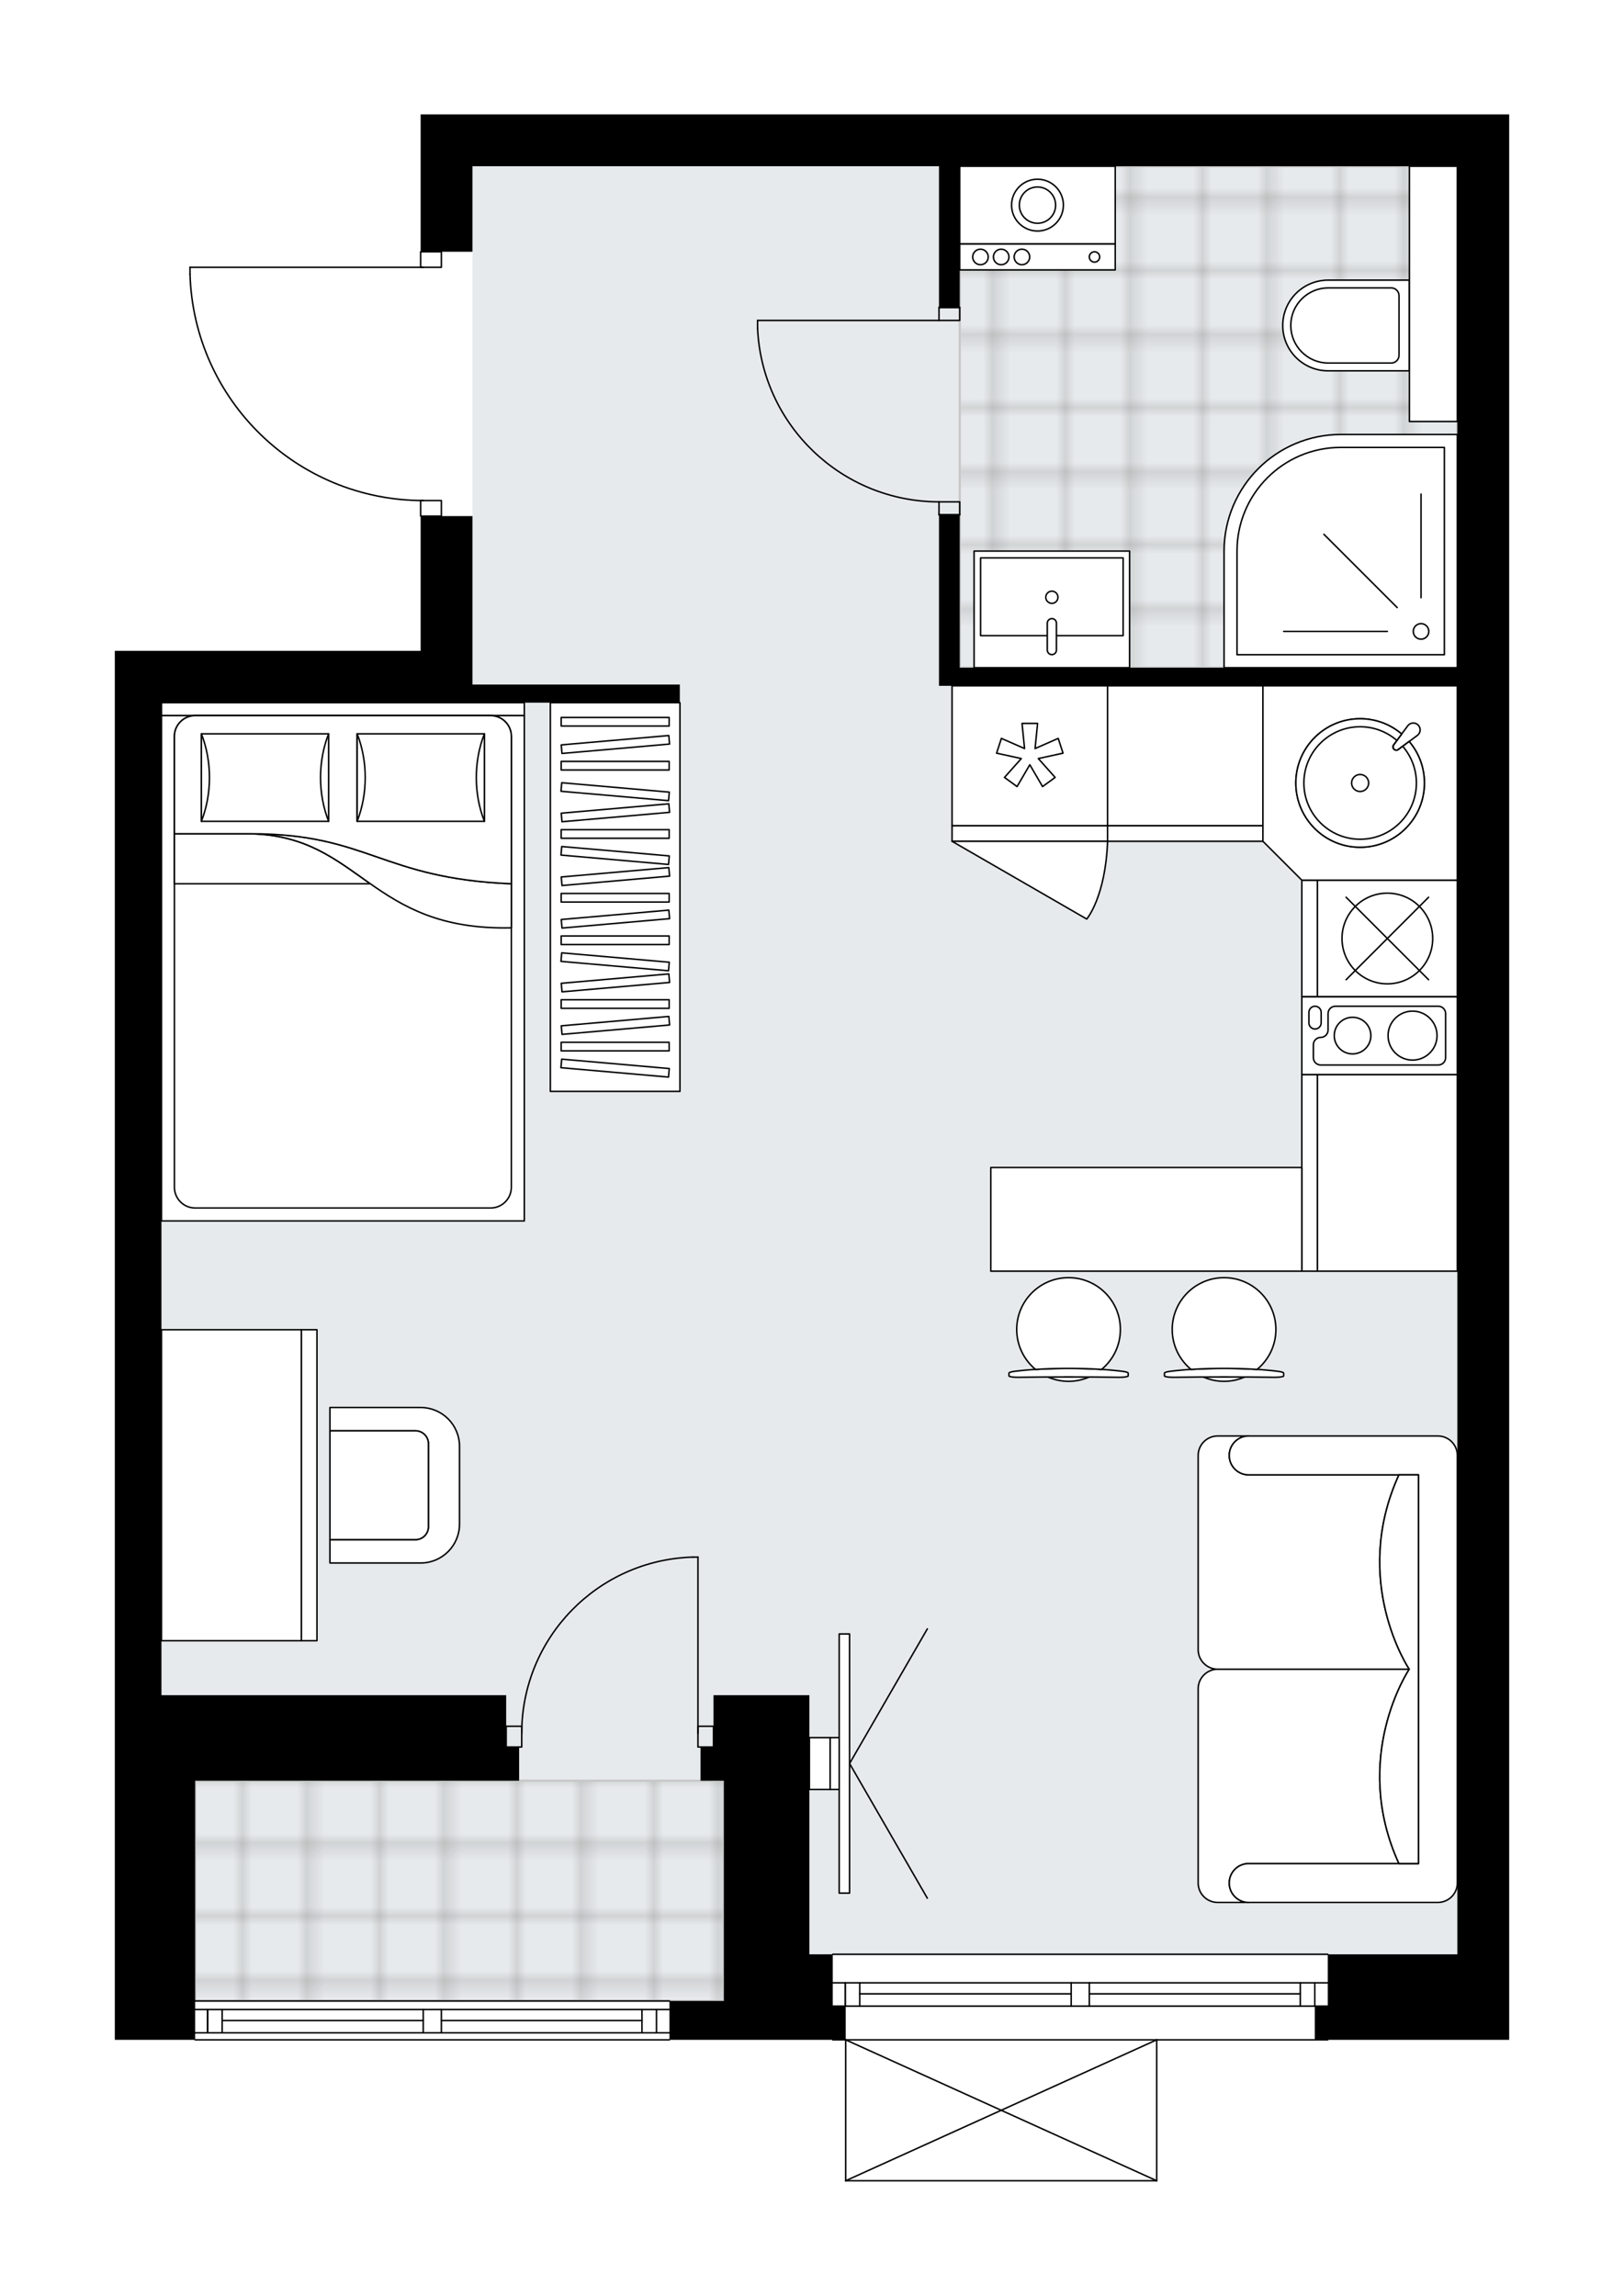 <svg xmlns="http://www.w3.org/2000/svg" xmlns:xlink="http://www.w3.org/1999/xlink" height="2000px" id="Layer_1" style="enable-background:new 0 0 1414.48 2000;" version="1.1" viewBox="0 0 1414.48 2000" width="1414.48px" x="0px" y="0px" xml:space="preserve">
<style type="text/css">
	.st0{fill:none;}
	.st1{opacity:0.25;fill:none;stroke:#13110C;stroke-width:0.4;stroke-miterlimit:10;}
	.st2{fill:#FFFFFF;}
	.st3{fill:#E7EAEC;}
	.st4{fill:url(#SVGID_1_);stroke:#C8C8C8;stroke-width:2;stroke-linecap:round;stroke-linejoin:round;stroke-miterlimit:10;}
	
		.st5{fill:url(#SVGID_00000103248060630661840540000009481041501972253583_);stroke:#C8C8C8;stroke-width:2;stroke-linecap:round;stroke-linejoin:round;stroke-miterlimit:10;}
	.st6{fill:none;stroke:#000000;stroke-width:1.3;stroke-linecap:round;stroke-linejoin:round;stroke-miterlimit:10;}
	.st7{fill:#FFFFFF;stroke:#000000;stroke-width:1.3;stroke-linecap:round;stroke-linejoin:round;stroke-miterlimit:10;}
	.st8{fill:none;stroke:#000000;stroke-width:1.3;stroke-linecap:round;stroke-linejoin:round;}
	.st9{fill:none;stroke:#000000;stroke-width:1.3;stroke-linecap:round;stroke-linejoin:round;stroke-dasharray:9.811,9.811;}
	.st10{fill:none;stroke:#000000;stroke-width:1.3;stroke-linecap:round;stroke-linejoin:round;stroke-dasharray:9.807,9.807;}
	.st11{fill:none;stroke:#000000;stroke-width:1.3;stroke-linecap:round;stroke-linejoin:round;stroke-dasharray:10.273,10.273;}
	.st12{font-family:'Arial-BoldMT';}
	.st13{font-size:118.316px;}
	.st14{font-size:100.114px;}
	.st15{font-family:'ArialMT';}
	.st16{font-size:40px;}
</style>
<pattern height="14.57" id="New_Pattern_Swatch_2" patternUnits="userSpaceOnUse" style="overflow:visible;" viewBox="7.49 -22.06 14.57 14.57" width="14.57" x="-5244.27" y="-1539.08">
	<g>
		<rect class="st0" height="14.57" width="14.57" x="7.49" y="-22.06" />
		<g>
			<rect class="st1" height="7.29" width="7.29" x="14.77" y="-7.49" />
		</g>
		<g>
			<rect class="st1" height="7.29" width="7.29" x="0.2" y="-7.49" />
		</g>
		<g>
			<rect class="st1" height="7.29" width="7.29" x="22.06" y="-14.77" />
		</g>
		<g>
			<rect class="st1" height="7.29" width="7.29" x="7.49" y="-14.77" />
			<rect class="st1" height="7.29" width="7.29" x="14.77" y="-22.06" />
		</g>
		<g>
			<rect class="st1" height="7.29" width="7.29" x="0.2" y="-22.06" />
		</g>
		<g>
			<rect class="st1" height="7.29" width="7.29" x="22.06" y="-29.35" />
		</g>
		<g>
			<rect class="st1" height="7.29" width="7.29" x="7.49" y="-29.35" />
		</g>
	</g>
</pattern>
<path class="st2" d="M1314.48,99.67v1602.75v45.15v29.35h-157.37c0,0.36-0.29,0.65-0.65,0.65h-148.34v122.11  c0,0,0,0.01,0,0.01c0,0.04-0.01,0.07-0.02,0.11c-0.01,0.05-0.01,0.1-0.03,0.15c0,0,0,0,0,0.01c0,0.01-0.01,0.01-0.01,0.01  c-0.05,0.1-0.12,0.17-0.2,0.23c-0.02,0.02-0.04,0.03-0.06,0.04c-0.09,0.05-0.2,0.09-0.31,0.09H736.59c-0.12,0-0.22-0.04-0.31-0.09  c-0.02-0.01-0.04-0.03-0.06-0.04c-0.08-0.06-0.16-0.14-0.2-0.23c0-0.01-0.01-0.01-0.01-0.01c0,0,0,0,0-0.01  c-0.02-0.04-0.02-0.1-0.03-0.15c-0.01-0.04-0.02-0.07-0.02-0.11c0,0,0-0.01,0-0.01v-122.11H725.3c-0.36,0-0.65-0.29-0.65-0.65  h-94.16h-46.75c0,0.36-0.29,0.65-0.65,0.65h-413.1c-0.36,0-0.65-0.29-0.65-0.65H100v-300.23V566.96h40.63h225.74V450.22h0  c-0.36,0-0.65-0.29-0.65-0.65v-12.93c-52.24-0.74-101.54-21.11-139.1-57.58c-38.26-37.15-60.2-86.96-61.78-140.27c0,0,0-0.01,0-0.01  c0,0,0-0.01,0-0.01v-5.92c0-0.36,0.29-0.65,0.65-0.65h200.24v-12.89c0-0.36,0.29-0.65,0.65-0.65h0v-73.84V99.67H635h159.15h293.46  h181.72H1314.48z" id="background" />
<g id="floor">
	<polygon class="st3" points="1269.31,144.82 411.52,144.82 411.52,612.1 140.63,612.1 140.63,1551.18 169.98,1551.18    169.98,1743.06 630.49,1743.06 630.49,1702.42 1269.31,1702.42  " />
	<pattern id="SVGID_1_" patternTransform="matrix(7.964 0 0 7.964 16113.505 35727.75)" xlink:href="#New_Pattern_Swatch_2">
	</pattern>
	<polygon class="st4" points="1269.33,367.18 1269.33,144.82 835.91,144.82 835.91,581.63 1036.82,581.63 1227.57,581.63    1269.33,581.63 1269.33,367.18  " />
	
		<pattern id="SVGID_00000046332217767279294230000011484767012518482589_" patternTransform="matrix(7.964 0 0 7.964 16113.505 35727.75)" xlink:href="#New_Pattern_Swatch_2">
	</pattern>
	
		<rect height="191.88" style="fill:url(#SVGID_00000046332217767279294230000011484767012518482589_);stroke:#C8C8C8;stroke-width:2;stroke-linecap:round;stroke-linejoin:round;stroke-miterlimit:10;" width="460.51" x="169.98" y="1551.18" />
	<g id="LINE_00000089542631803503002020000014408069209016649395_">
		<line class="st6" x1="725.3" x2="1156.46" y1="1702.42" y2="1702.42" />
	</g>
	<g id="LINE_00000109031265728271874640000002178901448103796611_">
		<line class="st6" x1="1156.46" x2="948.78" y1="1747.57" y2="1747.57" />
	</g>
	<g id="LINE_00000080191801201891733450000010890454827941627520_">
		<line class="st6" x1="932.98" x2="725.3" y1="1747.57" y2="1747.57" />
	</g>
	<g id="LINE_00000068641955074787927730000009436847302554582970_">
		<line class="st6" x1="736.18" x2="736.18" y1="1727.26" y2="1747.57" />
	</g>
	<g id="LINE_00000129202570340682240150000017144467769915020455_">
		<line class="st6" x1="1145.17" x2="1145.17" y1="1727.26" y2="1747.57" />
	</g>
	<g id="LINE_00000174559721924180187000000001361628000167824026_">
		<line class="st6" x1="1156.46" x2="948.78" y1="1727.26" y2="1727.26" />
	</g>
	<g id="LINE_00000041279880870666320780000012892898151084539796_">
		<line class="st6" x1="932.98" x2="725.3" y1="1727.26" y2="1727.26" />
	</g>
	<g id="LINE_00000046308166170403336440000010751186053308975009_">
		<line class="st6" x1="932.98" x2="748.82" y1="1736.85" y2="1736.85" />
	</g>
	<g id="LINE_00000169558928098201438460000000580751718568193425_">
		<line class="st6" x1="1132.53" x2="948.78" y1="1736.85" y2="1736.85" />
	</g>
	<g id="LINE_00000067201577531790354300000016835955898663432115_">
		<line class="st6" x1="1132.53" x2="1132.53" y1="1747.57" y2="1727.26" />
	</g>
	<g id="LINE_00000132809272920666294150000003590890930347108506_">
		<line class="st6" x1="736.18" x2="736.18" y1="1727.26" y2="1747.57" />
	</g>
	<g id="LINE_00000089565346439597889420000004927093652003897279_">
		<line class="st6" x1="748.82" x2="748.82" y1="1747.57" y2="1727.26" />
	</g>
	<g id="LINE_00000080176969034635825940000002127779947385020334_">
		<line class="st6" x1="948.78" x2="948.78" y1="1727.26" y2="1747.57" />
	</g>
	<g id="LINE_00000101806879947099073400000007130985672904238524_">
		<line class="st6" x1="948.78" x2="932.98" y1="1747.57" y2="1747.57" />
	</g>
	<g id="LINE_00000165920517142487069100000009498263443280475036_">
		<line class="st6" x1="932.98" x2="932.98" y1="1747.57" y2="1727.26" />
	</g>
	<g id="LINE_00000081617898238868300450000005749748813428196487_">
		<line class="st6" x1="932.98" x2="948.78" y1="1727.26" y2="1727.26" />
	</g>
	<g id="LINE_00000094615902931840619420000016249892464601677996_">
		<line class="st6" x1="1156.46" x2="725.3" y1="1776.92" y2="1776.92" />
	</g>
	<g id="LINE_00000048469125022624250480000001114148875948170913_">
		<line class="st6" x1="169.98" x2="583.08" y1="1743.06" y2="1743.06" />
	</g>
	<g id="LINE_00000129180040712401525600000014951493257554412457_">
		<line class="st6" x1="583.08" x2="384.43" y1="1770.82" y2="1770.82" />
	</g>
	<g id="LINE_00000157305669251857064620000001168772537952583861_">
		<line class="st6" x1="368.63" x2="169.98" y1="1770.82" y2="1770.82" />
	</g>
	<g id="LINE_00000052087021121226471040000000406994603981481100_">
		<line class="st6" x1="180.86" x2="180.86" y1="1750.51" y2="1770.82" />
	</g>
	<g id="LINE_00000011010400191853928360000003507724219154774204_">
		<line class="st6" x1="571.79" x2="571.79" y1="1750.51" y2="1770.82" />
	</g>
	<g id="LINE_00000085225830225236905110000018204515457057969047_">
		<line class="st6" x1="583.08" x2="384.43" y1="1750.51" y2="1750.51" />
	</g>
	<g id="LINE_00000078730673585831674300000008608236910442700173_">
		<line class="st6" x1="368.63" x2="169.98" y1="1750.51" y2="1750.51" />
	</g>
	<g id="LINE_00000149368308386814760830000004930205944237450401_">
		<line class="st6" x1="368.63" x2="193.5" y1="1760.1" y2="1760.1" />
	</g>
	<g id="LINE_00000010275394655566354870000010471128020159275708_">
		<line class="st6" x1="559.15" x2="384.43" y1="1760.1" y2="1760.1" />
	</g>
	<g id="LINE_00000004536019514080420230000006012413073052456852_">
		<line class="st6" x1="559.15" x2="559.15" y1="1770.82" y2="1750.51" />
	</g>
	<g id="LINE_00000052064947077253946610000010214983840377888130_">
		<line class="st6" x1="180.86" x2="180.86" y1="1750.51" y2="1770.82" />
	</g>
	<g id="LINE_00000163037857236179118910000011307382855315913604_">
		<line class="st6" x1="193.5" x2="193.5" y1="1770.82" y2="1750.51" />
	</g>
	<g id="LINE_00000062169573284662072040000007501253268002385040_">
		<line class="st6" x1="384.43" x2="384.43" y1="1750.51" y2="1770.82" />
	</g>
	<g id="LINE_00000070807548048033566010000000934659139198506383_">
		<line class="st6" x1="384.43" x2="368.63" y1="1770.82" y2="1770.82" />
	</g>
	<g id="LINE_00000152251379297006313940000007344782275985414281_">
		<line class="st6" x1="368.63" x2="368.63" y1="1770.82" y2="1750.51" />
	</g>
	<g id="LINE_00000080925015394307160560000001294954489125586090_">
		<line class="st6" x1="368.63" x2="384.43" y1="1750.51" y2="1750.51" />
	</g>
	<g id="LINE_00000145736519747413891130000011533405016972360586_">
		<line class="st6" x1="583.08" x2="169.98" y1="1776.92" y2="1776.92" />
	</g>
	<g id="LWPOLYLINE_00000134943156602506285610000017999199210467370667_">
		<rect class="st6" height="11.29" width="18.06" x="817.85" y="267.85" />
	</g>
	<g id="LWPOLYLINE_00000023241197590645611200000017990443042435066045_">
		<rect class="st6" height="11.29" width="18.06" x="817.85" y="437.16" />
	</g>
	<g id="LINE_00000183251014132732369720000006657787196159786423_">
		<line class="st6" x1="817.85" x2="835.91" y1="267.85" y2="267.85" />
	</g>
	<g id="LINE_00000054951261941171749170000001788279119213095579_">
		<line class="st6" x1="817.85" x2="835.91" y1="448.44" y2="448.44" />
	</g>
	<g id="LINE_00000145757540389397524990000008255461675144314032_">
		<line class="st6" x1="817.85" x2="659.83" y1="279.14" y2="279.14" />
	</g>
	<g id="ARC_00000139271544650328450840000018297203928463376046_">
		<path class="st6" d="M817.85,437.16c-84.64-0.06-154.26-66.69-158.02-151.25" />
	</g>
	<g id="LINE_00000150781606399350451200000014683263349983145869_">
		<line class="st6" x1="659.83" x2="659.83" y1="279.14" y2="285.91" />
	</g>
	<g id="LWPOLYLINE_00000152241970337675522830000000414965142615154326_">
		<rect class="st6" height="13.54" width="18.06" x="366.37" y="436.03" />
	</g>
	<g id="LWPOLYLINE_00000075881493355759960950000010564476580114558874_">
		<rect class="st6" height="13.54" width="18.06" x="366.37" y="219.32" />
	</g>
	<g id="LWPOLYLINE_00000074432618761025037980000003618166942495430076_">
		<path class="st6" d="M165.49,238.78c3.25,109.87,93.25,197.24,203.17,197.25" />
	</g>
	<g id="LINE_00000176020876032708436410000003659540749721013150_">
		<line class="st6" x1="368.65" x2="165.49" y1="232.86" y2="232.86" />
	</g>
	<g id="LINE_00000088851545233155209840000013963039048941676683_">
		<line class="st6" x1="165.49" x2="165.49" y1="232.86" y2="238.78" />
	</g>
	<g id="LWPOLYLINE_00000023980985820538591510000010762504608690367650_">
		<rect class="st6" height="18.06" width="13.54" x="440.87" y="1503.77" />
	</g>
	<g id="LWPOLYLINE_00000130611178286769913970000005818421629049875628_">
		<rect class="st6" height="18.06" width="13.54" x="607.91" y="1503.77" />
	</g>
	<g id="LWPOLYLINE_00000013166482272006387460000005141335576860294322_">
		<path class="st6" d="M603.44,1356.41c-83.01,2.46-149.03,70.46-149.03,153.5" />
	</g>
	<g id="LINE_00000070114309439838194790000010348591930349851809_">
		<line class="st6" x1="607.91" x2="607.91" y1="1509.91" y2="1356.41" />
	</g>
	<g id="LINE_00000052072584965230551750000003150506742728407723_">
		<line class="st6" x1="607.91" x2="603.44" y1="1356.41" y2="1356.41" />
	</g>
	<g id="LINE_00000054956991605089980480000001353623299196930209_">
		<line class="st6" x1="1007.47" x2="736.58" y1="1899.67" y2="1899.67" />
	</g>
	<g id="LINE_00000130615574161683970360000005227980716923252908_">
		<line class="st6" x1="736.58" x2="736.58" y1="1899.67" y2="1776.92" />
	</g>
	<g id="LINE_00000028286216454488971330000010906950504024857274_">
		<line class="st6" x1="1007.47" x2="1007.47" y1="1776.92" y2="1899.67" />
	</g>
	<g id="LWPOLYLINE_00000030448237978608963420000005298807728295647673_">
		<line class="st6" x1="736.58" x2="1007.47" y1="1776.92" y2="1899.67" />
	</g>
	<g id="LWPOLYLINE_00000102530736860961906140000017160020349332269197_">
		<line class="st6" x1="1007.47" x2="736.58" y1="1776.92" y2="1899.67" />
	</g>
	<polygon points="725.3,1702.42 704.98,1702.42 704.98,1476.68 630.49,1476.68 621.46,1476.68 621.46,1521.83 610.17,1521.83    610.17,1551.18 621.46,1551.18 630.49,1551.18 630.49,1702.42 630.49,1743.06 583.08,1743.06 583.08,1776.92 630.49,1776.92    736.58,1776.92 736.58,1747.57 725.3,1747.57  " />
	<polygon points="1269.33,99.67 1087.61,99.67 794.15,99.67 635,99.67 366.37,99.67 366.37,144.82 366.37,219.32 411.52,219.32    411.52,144.82 635,144.82 794.15,144.82 817.85,144.82 817.85,267.85 835.91,267.85 835.91,144.82 1087.61,144.82 1269.33,144.82    1269.33,581.63 835.91,581.63 835.91,448.44 817.85,448.44 817.85,597.43 835.91,597.43 1269.31,597.43 1269.33,597.34    1269.33,1702.42 1156.46,1702.42 1156.46,1747.57 1145.17,1747.57 1145.17,1776.92 1314.48,1776.92 1314.48,1747.57    1314.48,1702.42 1314.48,99.67  " />
	<polygon points="440.87,1476.68 169.98,1476.68 140.63,1476.68 140.63,612.1 366.37,612.1 411.52,612.1 592.11,612.1 592.11,596.3    411.52,596.3 411.52,449.57 366.37,449.57 366.37,566.96 140.63,566.96 100,566.96 100,1476.68 100,1776.92 169.98,1776.92    169.98,1551.18 440.87,1551.18 452.15,1551.18 452.15,1521.83 440.87,1521.83  " />
</g>
<g id="mebel">
	<g>
		<g>
			<g>
				<g>
					<path class="st7" d="M287.36,1246.4h74.49c6.23,0,11.29,5.05,11.29,11.29v72.24c0,6.23-5.05,11.29-11.29,11.29h-74.49v20.32       h79.03c18.69,0,33.84-15.15,33.84-33.84v-67.77c0-18.69-15.15-33.84-33.84-33.84h-79.03V1246.4z" />
				</g>
				<path class="st7" d="M373.14,1329.92v-72.24c0-6.23-5.05-11.29-11.29-11.29h-74.49v94.81h74.49      C368.08,1341.21,373.14,1336.15,373.14,1329.92z" />
			</g>
		</g>
		<g>
			
				<rect class="st7" height="121.9" transform="matrix(2.240103e-11 -1 1 2.240103e-11 -1092.225 1495.379)" width="270.89" x="66.13" y="1232.85" />
			
				<rect class="st7" height="13.54" transform="matrix(2.240103e-11 -1 1 2.240103e-11 -1024.503 1563.101)" width="270.89" x="133.86" y="1287.03" />
		</g>
	</g>
	<g>
		
			<rect class="st7" height="338.61" transform="matrix(-1 -1.437212e-10 1.437212e-10 -1 1071.567 1562.82)" width="112.87" x="479.35" y="612.11" />
		<g>
			
				<rect class="st7" height="7.47" transform="matrix(-1 -1.346964e-10 1.346964e-10 -1 1071.567 1823.339)" width="94.06" x="488.75" y="907.93" />
			
				<rect class="st7" height="7.47" transform="matrix(-1 -1.346964e-10 1.346964e-10 -1 1071.567 1749.263)" width="94.06" x="488.75" y="870.89" />
			
				<rect class="st7" height="7.47" transform="matrix(-1 -1.346964e-10 1.346964e-10 -1 1071.567 1638.151)" width="94.06" x="488.75" y="815.34" />
			
				<rect class="st7" height="7.47" transform="matrix(-1 -1.343868e-10 1.343868e-10 -1 1071.567 1564.076)" width="94.06" x="488.75" y="778.3" />
			
				<rect class="st7" height="7.47" transform="matrix(-1 -1.346964e-10 1.346964e-10 -1 1071.567 1452.963)" width="94.06" x="488.75" y="722.74" />
			
				<rect class="st7" height="7.47" transform="matrix(-0.996 -0.087 0.087 -0.996 988.457 1903.533)" width="94.06" x="488.75" y="926.45" />
			
				<rect class="st7" height="7.47" transform="matrix(-0.996 -0.087 0.087 -0.996 996.527 1718.698)" width="94.06" x="488.75" y="833.86" />
			
				<rect class="st7" height="7.47" transform="matrix(-0.996 -0.087 0.087 -0.996 1004.597 1533.862)" width="94.06" x="488.75" y="741.26" />
			
				<rect class="st7" height="7.47" transform="matrix(-0.996 0.087 -0.087 -0.996 1147.371 1736.206)" width="94.06" x="488.75" y="889.41" />
			
				<rect class="st7" height="7.47" transform="matrix(-0.996 0.087 -0.087 -0.996 1144.143 1662.272)" width="94.06" x="488.75" y="852.38" />
			
				<rect class="st7" height="7.47" transform="matrix(-0.996 0.087 -0.087 -0.996 1139.301 1551.37)" width="94.06" x="488.75" y="796.82" />
			
				<rect class="st7" height="7.47" transform="matrix(-0.996 0.087 -0.087 -0.996 1136.073 1477.436)" width="94.06" x="488.75" y="759.78" />
			
				<rect class="st7" height="7.47" transform="matrix(-0.996 -0.087 0.087 -0.996 1009.439 1422.961)" width="94.06" x="488.75" y="685.71" />
			
				<rect class="st7" height="7.47" transform="matrix(-0.996 0.087 -0.087 -0.996 1131.231 1366.535)" width="94.06" x="488.75" y="704.23" />
			
				<rect class="st7" height="7.47" transform="matrix(-1 -1.343868e-10 1.343868e-10 -1 1071.567 1334.016)" width="94.06" x="488.75" y="663.27" />
			
				<rect class="st7" height="7.47" transform="matrix(-1 -1.347932e-10 1.347932e-10 -1 1071.567 1257.446)" width="94.06" x="488.75" y="624.99" />
			
				<rect class="st7" height="7.47" transform="matrix(-0.996 0.087 -0.087 -0.996 1126.048 1247.814)" width="94.06" x="488.75" y="644.75" />
		</g>
	</g>
	<g>
		<rect class="st7" height="121.9" width="135.44" x="964.56" y="597.43" />
		<rect class="st7" height="13.54" width="135.44" x="964.56" y="719.33" />
	</g>
	<g>
		
			<rect class="st7" height="121.9" transform="matrix(-1.836970e-16 1 -1 -1.836970e-16 2230.045 -186.667)" width="171.29" x="1122.71" y="960.74" />
		
			<rect class="st7" height="13.54" transform="matrix(-1.836970e-16 1 -1 -1.836970e-16 2162.323 -118.946)" width="171.29" x="1054.99" y="1014.92" />
	</g>
	<g>
		<g>
			<g id="LINE_00000141423823565054366880000016340240650807411074_">
				<path class="st7" d="M1019.21,1194.57c27.32-3.43,66.55-3.43,93.87,0c3.15,0.4,4.98,0.99,4.98,1.62v0.16v2.23      c0,0.67-3.54,1.22-7.9,1.22c-29.27-0.46-58.77-0.46-88.04,0c-4.36,0-7.9-0.54-7.9-1.22v-2.23v-0.16      C1014.22,1195.56,1016.05,1194.97,1019.21,1194.57z" />
			</g>
			<g>
				<path class="st7" d="M1048.27,1199.59c5.48,2.37,11.52,3.69,17.87,3.69s12.39-1.32,17.87-3.69      C1072.09,1199.51,1060.19,1199.51,1048.27,1199.59z" />
				<path class="st7" d="M1037.38,1192.93c18.41-1.19,39.1-1.19,57.51,0c10.01-8.28,16.39-20.8,16.39-34.8      c0-24.93-20.21-45.15-45.15-45.15c-24.93,0-45.15,20.21-45.15,45.15C1020.99,1172.13,1027.37,1184.65,1037.38,1192.93z" />
			</g>
		</g>
		<g>
			<g id="LINE_00000147190886038181248990000009410696136680451215_">
				<path class="st7" d="M883.76,1194.57c27.32-3.43,66.55-3.43,93.87,0c3.15,0.4,4.99,0.99,4.99,1.62v0.16v2.23      c0,0.67-3.54,1.22-7.9,1.22c-29.27-0.46-58.77-0.46-88.04,0c-4.36,0-7.9-0.54-7.9-1.22v-2.23v-0.16      C878.78,1195.56,880.61,1194.97,883.76,1194.57z" />
			</g>
			<g>
				<path class="st7" d="M912.83,1199.59c5.48,2.37,11.52,3.69,17.87,3.69s12.39-1.32,17.87-3.69      C936.64,1199.51,924.75,1199.51,912.83,1199.59z" />
				<path class="st7" d="M901.94,1192.93c18.41-1.19,39.1-1.19,57.51,0c10.01-8.28,16.39-20.8,16.39-34.8      c0-24.93-20.21-45.15-45.15-45.15c-24.93,0-45.15,20.21-45.15,45.15C885.55,1172.13,891.93,1184.65,901.94,1192.93z" />
			</g>
		</g>
		
			<rect class="st7" height="90.3" transform="matrix(-1 -8.992641e-11 8.992641e-11 -1 1996.837 2124.377)" width="270.89" x="862.97" y="1017.04" />
	</g>
	<g>
		<path class="st7" d="M1087.6,1623.38L1087.6,1623.38c-9.35,0-16.93,7.58-16.93,16.93l0,0c0,9.35,7.58,16.93,16.93,16.93h0h-27.03    c-9.39,0-16.99-7.61-16.99-16.99v-169.16c0-9.36,7.66-17.01,17.01-17.01l166.86,0c0,0-51.36,76.35-9,169.3H1087.6z" />
		<path class="st7" d="M1087.6,1284.77L1087.6,1284.77c-9.35,0-16.93-7.58-16.93-16.93v0c0-9.35,7.58-16.93,16.93-16.93h0h-27.03    c-9.39,0-16.99,7.61-16.99,16.99v169.16c0,9.36,7.66,17.01,17.01,17.01l166.86,0c0,0-51.36-76.35-9-169.3H1087.6z" />
		<path class="st7" d="M1252.39,1657.24H1087.6c-9.35,0-16.93-7.58-16.93-16.93l0,0c0-9.35,7.58-16.93,16.93-16.93h147.86v-338.61    H1087.6c-9.35,0-16.93-7.58-16.93-16.93l0,0c0-9.35,7.58-16.93,16.93-16.93h164.79c9.35,0,16.93,7.58,16.93,16.93v372.47    C1269.32,1649.62,1261.71,1657.24,1252.39,1657.24z" />
		<path class="st7" d="M1218.46,1284.77c-42.36,92.95,9,169.3,9,169.3v0.01c0,0-51.36,76.35-9,169.3h17v-338.61L1218.46,1284.77z" />
	</g>
	<g>
		<g>
			<g id="LINE_00000057135491347684050990000011969521033258358410_">
				<line class="st7" x1="739.97" x2="807.69" y1="1536.24" y2="1418.94" />
			</g>
			<g id="LINE_00000102546033794084912740000018001965497087483009_">
				<line class="st7" x1="739.97" x2="807.69" y1="1536.24" y2="1653.54" />
			</g>
		</g>
		
			<rect class="st7" height="225.74" transform="matrix(-1 -1.224647e-16 1.224647e-16 -1 1470.902 3072.479)" width="9.03" x="730.94" y="1423.37" />
		<rect class="st7" height="45.15" width="7.9" x="723.04" y="1513.67" />
		
			<rect class="st7" height="45.15" transform="matrix(-1 -1.224647e-16 1.224647e-16 -1 1428.011 3072.479)" width="18.06" x="704.98" y="1513.67" />
	</g>
	<g>
		
			<rect class="st7" height="121.9" transform="matrix(-1 -1.224647e-16 1.224647e-16 -1 1793.895 1316.764)" width="135.44" x="829.23" y="597.43" />
		
			<rect class="st7" height="13.54" transform="matrix(-1 -1.224647e-16 1.224647e-16 -1 1793.895 1452.208)" width="135.44" x="829.23" y="719.33" />
		<polygon class="st7" points="901.53,652.08 903.72,630.16 890.18,630.16 892.37,652.08 872.2,643.22 868.02,656.1 889.54,660.79     874.88,677.23 885.84,685.19 896.95,666.18 908.05,685.19 919.01,677.23 904.36,660.79 925.88,656.1 921.69,643.22   " />
		<path class="st7" d="M829.23,732.88l117.3,67.72c0,0,16.34-19.06,18.15-67.72H829.23z" />
	</g>
	<g>
		
			<rect class="st7" height="121.9" transform="matrix(-1.836970e-16 1 -1 -1.836970e-16 2025.884 -390.827)" width="101.58" x="1157.56" y="756.58" />
		
			<rect class="st7" height="13.54" transform="matrix(-1.836970e-16 1 -1 -1.836970e-16 1958.163 -323.106)" width="101.58" x="1089.84" y="810.76" />
		<circle class="st7" cx="1208.36" cy="817.53" r="39.5" />
		<line class="st7" x1="1244.27" x2="1172.44" y1="853.44" y2="781.61" />
		<line class="st7" x1="1172.44" x2="1244.27" y1="853.44" y2="781.61" />
	</g>
	<g>
		
			<rect class="st7" height="135.44" transform="matrix(-1.836970e-16 1 -1 -1.836970e-16 2103.764 -299.403)" width="67.72" x="1167.72" y="834.46" />
		<path class="st7" d="M1252.71,876.54h-89.58c-3.53,0-6.4,2.86-6.4,6.4v14.36c0,3.53-2.86,6.4-6.4,6.4l0,0    c-3.53,0-6.4,2.86-6.4,6.4v11.24c0,3.53,2.86,6.4,6.4,6.4h102.37c3.53,0,6.4-2.86,6.4-6.4v-38.39    C1259.11,879.41,1256.24,876.54,1252.71,876.54z" />
		<path class="st7" d="M1140.04,891.06v-9.19c0-2.94,2.39-5.33,5.33-5.33l0,0c2.94,0,5.33,2.39,5.33,5.33v9.19    c0,2.94-2.39,5.33-5.33,5.33l0,0C1142.43,896.4,1140.04,894.01,1140.04,891.06z" />
		<circle class="st7" cx="1178.06" cy="902.13" r="15.95" />
		<circle class="st7" cx="1230.31" cy="902.13" r="21.33" />
	</g>
	<g>
		<polygon class="st7" points="1133.86,766.74 1269.31,766.74 1269.31,597.43 1100,597.43 1100,732.88   " />
		<g id="ARC_00000034062179073338369580000012795900192080112816_">
			<path class="st7" d="M1226.16,632.24c0.35-0.46,0.76-0.87,1.22-1.22c2.65-1.97,6.39-1.43,8.36,1.22     c1.97,2.65,1.43,6.39-1.22,8.36l-16.94,12.63c-0.89,0.48-1.96,0.48-2.84,0c-1.45-0.79-1.99-2.6-1.21-4.05L1226.16,632.24z" />
		</g>
		<path class="st7" d="M1227.36,645.94l-9.78,7.29c-0.89,0.48-1.96,0.48-2.84,0c-1.45-0.78-1.99-2.6-1.21-4.05l7.29-9.79    c-9.76-8.28-22.37-13.29-36.17-13.29c-30.92,0-55.98,25.06-55.98,55.98c0,30.92,25.06,55.98,55.98,55.98s55.98-25.06,55.98-55.98    C1240.64,668.3,1235.63,655.69,1227.36,645.94z" />
		<path class="st7" d="M1227.36,645.94l-9.78,7.29c-0.89,0.48-1.96,0.48-2.84,0c-1.45-0.78-1.99-2.6-1.21-4.05l7.29-9.79    c-9.76-8.28-22.37-13.29-36.17-13.29c-30.92,0-55.98,25.06-55.98,55.98c0,30.92,25.06,55.98,55.98,55.98s55.98-25.06,55.98-55.98    C1240.64,668.3,1235.63,655.69,1227.36,645.94z" />
		<path class="st7" d="M1217.58,653.23c-0.89,0.48-1.96,0.48-2.84,0c-1.45-0.78-1.99-2.6-1.21-4.05l3.11-4.17    c-8.59-7.41-19.75-11.93-31.98-11.93c-27.06,0-49,21.94-49,49s21.94,49,49,49c27.06,0,49-21.94,49-49    c0-12.23-4.51-23.38-11.91-31.96L1217.58,653.23z" />
		<circle class="st7" cx="1184.65" cy="682.08" r="7.42" />
	</g>
	<g>
		<rect class="st7" height="67.72" width="135.44" x="835.9" y="144.83" />
		<rect class="st7" height="22.57" width="135.44" x="835.9" y="212.55" />
		<g id="CIRCLE_00000176765511832295295780000010445609655006213792_">
			<circle class="st7" cx="903.63" cy="178.69" r="22.57" />
		</g>
		<g id="CIRCLE_00000165199093571570051890000013207612449355440574_">
			<circle class="st7" cx="903.63" cy="178.69" r="15.8" />
		</g>
		<g id="CIRCLE_00000103980051997865614190000016678206957756213888_">
			<circle class="st7" cx="953.29" cy="223.83" r="4.51" />
		</g>
		<g id="CIRCLE_00000016069233291549700790000003851749770853722759_">
			<circle class="st7" cx="890.08" cy="223.83" r="6.77" />
		</g>
		<g id="CIRCLE_00000096024754800992787140000001941615029870401206_">
			<circle class="st7" cx="872.02" cy="223.83" r="6.77" />
		</g>
		<g id="CIRCLE_00000101817859738281059090000017631116838695001012_">
			<circle class="st7" cx="853.96" cy="223.83" r="6.77" />
		</g>
	</g>
	<g>
		
			<rect class="st7" height="101.58" transform="matrix(-1 -1.224647e-16 1.224647e-16 -1 1832.271 1061.679)" width="135.45" x="848.41" y="480.05" />
		
			<rect class="st7" height="67.72" transform="matrix(-1 -1.224647e-16 1.224647e-16 -1 1832.317 1039.705)" width="124.16" x="854.08" y="485.99" />
		<path class="st7" d="M916.16,538.88L916.16,538.88c2.2,0,3.99,1.79,3.99,3.99v23.4c0,2.2-1.79,3.99-3.99,3.99l0,0    c-2.2,0-3.99-1.79-3.99-3.99v-23.4C912.17,540.67,913.95,538.88,916.16,538.88z" />
		<circle class="st7" cx="916.16" cy="520.29" r="5.31" />
	</g>
	<g>
		<path class="st7" d="M1117.25,283.52L1117.25,283.52c0-21.82,17.69-39.5,39.5-39.5h70.81v79.01h-70.81    C1134.94,323.02,1117.25,305.34,1117.25,283.52z" />
		
			<rect class="st7" height="41.76" transform="matrix(3.106788e-13 1 -1 3.106788e-13 1504.445 -992.441)" width="222.35" x="1137.27" y="235.12" />
		<path class="st7" d="M1124.25,283.52L1124.25,283.52c0-18.08,14.65-32.73,32.73-32.73h54.77c3.74,0,6.77,3.03,6.77,6.77v51.92    c0,3.74-3.03,6.77-6.77,6.77h-54.77C1138.91,316.25,1124.25,301.6,1124.25,283.52z" />
	</g>
	<g>
		<path class="st7" d="M1066.14,480.17v101.46h203.17V378.47h-101.46C1111.67,378.47,1066.14,424,1066.14,480.17z" />
		<path class="st7" d="M1077.43,480.04v90.3h180.59V389.75h-90.3C1117.85,389.75,1077.43,430.18,1077.43,480.04z" />
		<circle class="st7" cx="1237.7" cy="550.03" r="6.77" />
		<line class="st7" x1="1237.7" x2="1237.7" y1="520.68" y2="430.39" />
		<line class="st7" x1="1216.95" x2="1153.1" y1="529.28" y2="465.43" />
		<line class="st7" x1="1208.36" x2="1118.06" y1="550.03" y2="550.03" />
	</g>
	<g>
		<g>
			<g>
				<rect class="st7" height="11.29" width="316.04" x="140.63" y="612.11" />
				<rect class="st7" height="440.19" width="316.04" x="140.63" y="623.39" />
				<path class="st7" d="M169.97,623.39h257.34c9.97,0,18.06,8.09,18.06,18.06v392.79c0,9.97-8.09,18.06-18.06,18.06H169.97      c-9.97,0-18.06-8.09-18.06-18.06V641.45C151.91,631.48,160,623.39,169.97,623.39z" />
				<g>
					<path class="st7" d="M151.91,726.34v43.52h169.82v-0.57c-29.12-20.48-54.75-41.61-102.27-42.94H151.91z" />
				</g>
				<path class="st7" d="M445.38,769.85c-113.23-4.62-124.5-43.52-226.46-43.54c95.67,2.37,102.82,84.76,226.46,81.93L445.38,769.85      z" />
				<path class="st7" d="M445.38,769.85v-128.4c0-9.97-8.09-18.06-18.06-18.06H169.97c-9.97,0-18.06,8.09-18.06,18.06l0,84.86h67      C320.87,726.34,332.15,765.23,445.38,769.85z" />
				<rect class="st7" height="76.23" width="110.84" x="175.39" y="639.23" />
				<path class="st7" d="M286.23,715.46c-9.39-23.94-9.39-52.28,0-76.23V715.46z" />
				<path class="st7" d="M175.39,639.23c9.39,23.94,9.39,52.28,0,76.23L175.39,639.23z" />
				<rect class="st7" height="76.23" width="110.84" x="311.06" y="639.23" />
				<path class="st7" d="M421.9,715.46c-9.39-23.94-9.39-52.28,0-76.23V715.46z" />
				<path class="st7" d="M311.06,639.23c9.39,23.94,9.39,52.28,0,76.23L311.06,639.23z" />
			</g>
		</g>
	</g>
</g>
</svg>